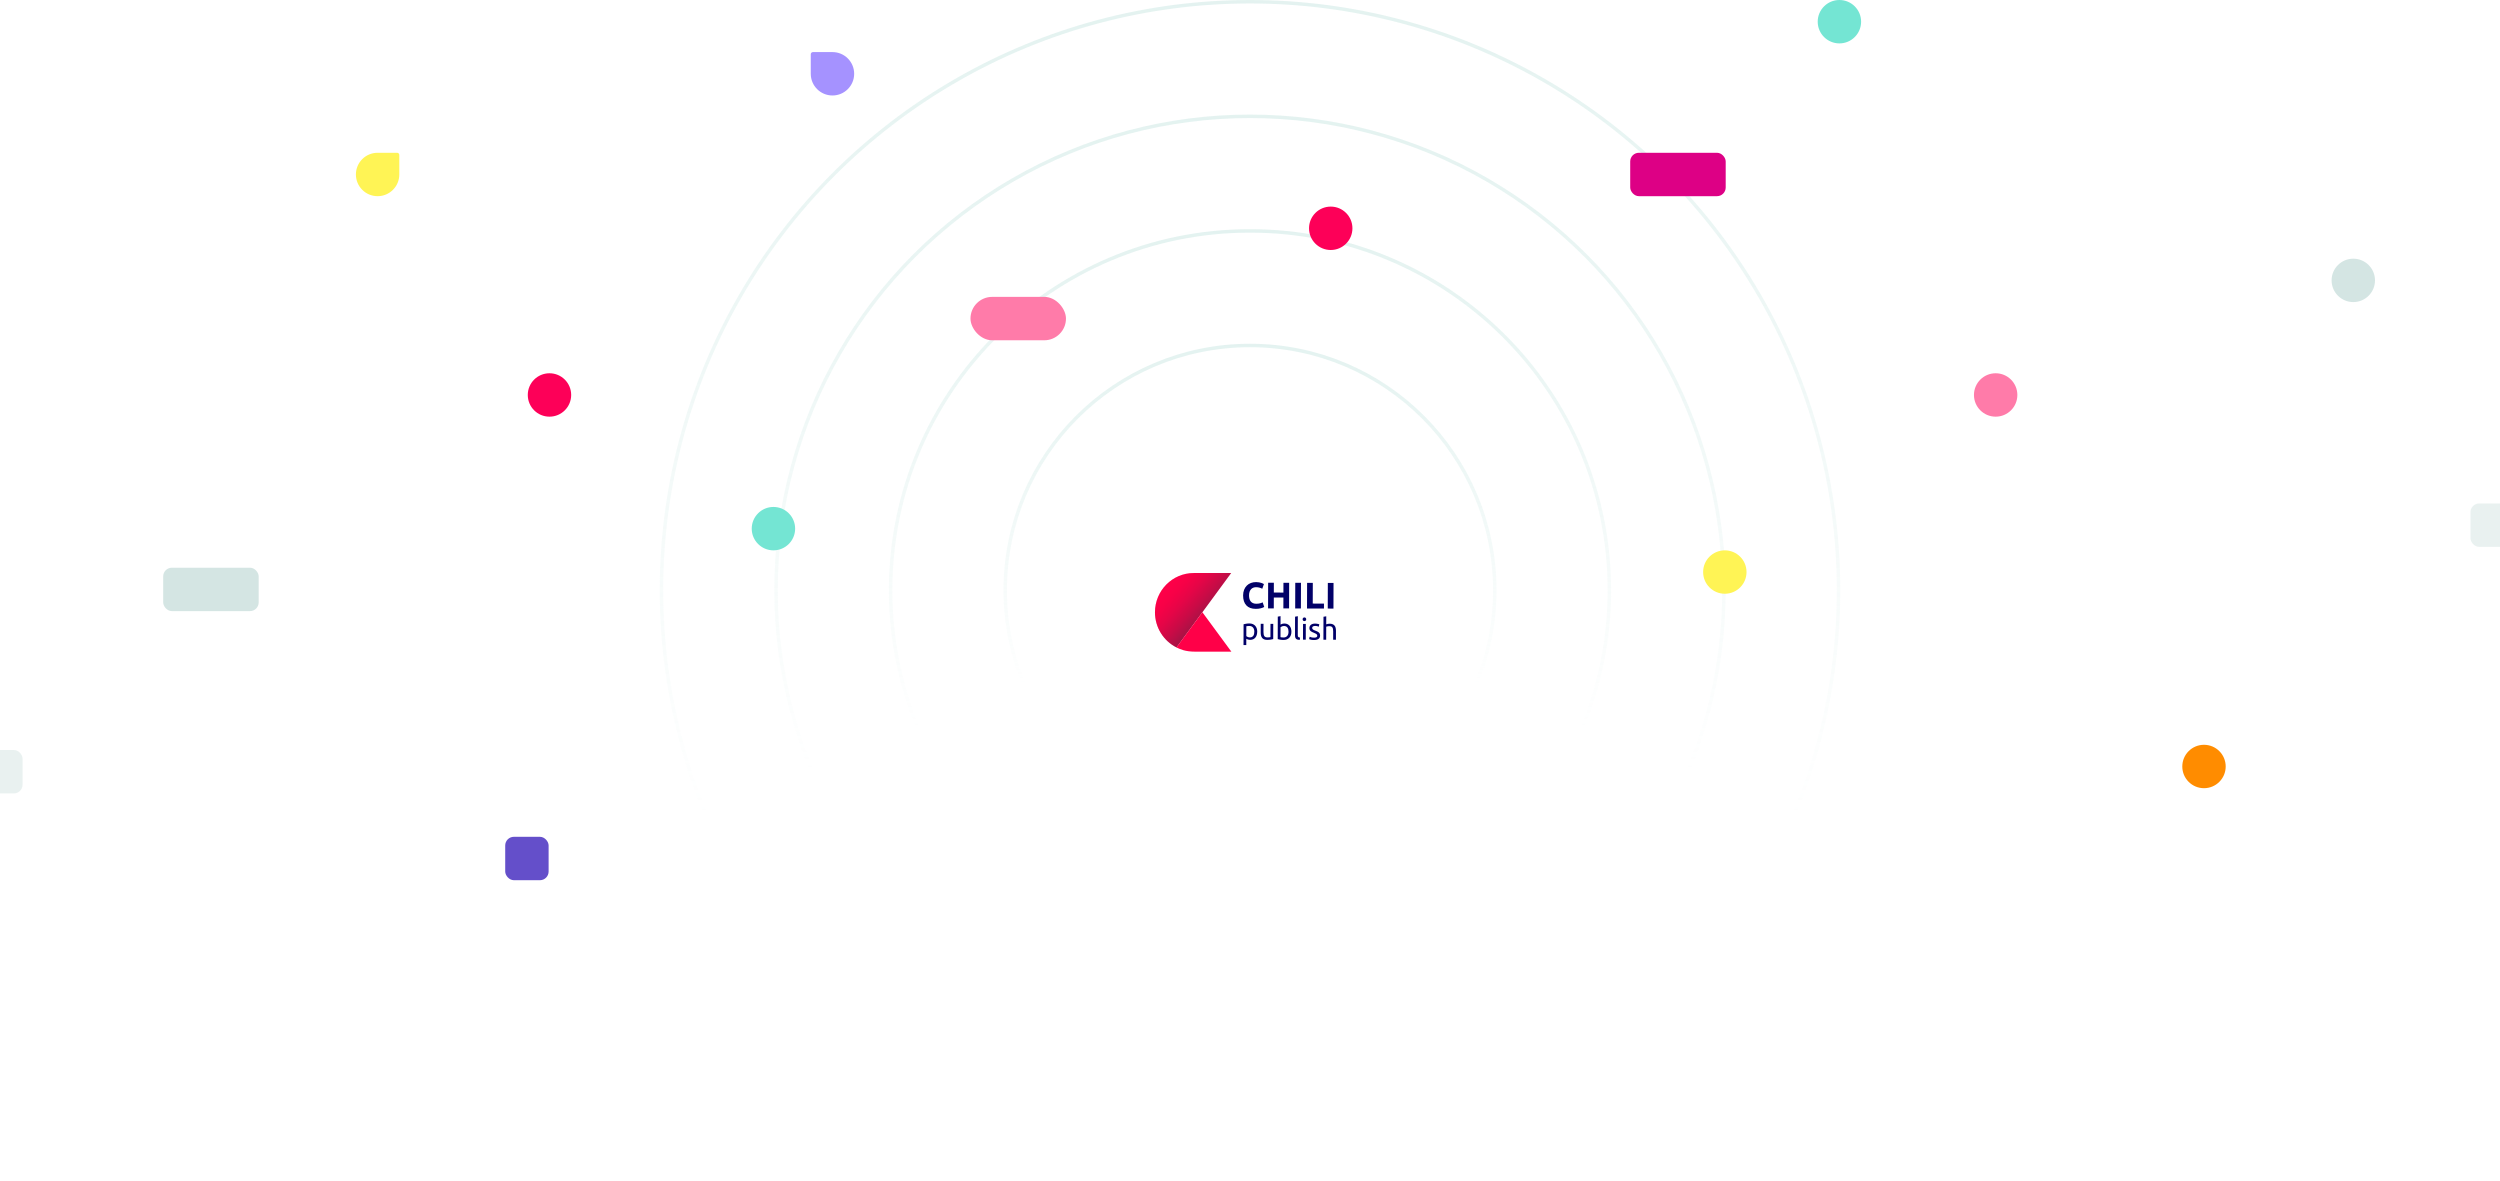 <?xml version="1.0" encoding="utf-8"?>
<svg xmlns="http://www.w3.org/2000/svg" width="1440" height="680" viewBox="0 0 1440 680" fill="none">
<circle opacity="0.33" cx="720" cy="340" r="207" stroke="url(#paint0_linear_236_13118)" stroke-width="2"/>
<circle opacity="0.33" cx="720" cy="340" r="273" stroke="url(#paint1_linear_236_13118)" stroke-width="2"/>
<circle opacity="0.33" cx="720" cy="340" r="339" stroke="url(#paint2_linear_236_13118)" stroke-width="2"/>
<circle opacity="0.33" cx="720" cy="340" r="141" stroke="url(#paint3_linear_236_13118)" stroke-width="2"/>
<rect x="94" y="327" width="55" height="25" rx="5" fill="#D4E5E3"/>
<path fill-rule="evenodd" clip-rule="evenodd" d="M479.5 55C472.596 55 467 49.404 467 42.5V31.25C467 30.56 467.56 30 468.25 30H479.5C486.404 30 492 35.596 492 42.5C492 49.404 486.404 55 479.5 55Z" fill="#A592FF"/>
<rect x="939" y="88" width="55" height="25" rx="5" fill="#DD0085"/>
<circle cx="1355.5" cy="161.5" r="12.5" fill="#D4E5E3"/>
<circle cx="316.5" cy="227.5" r="12.5" fill="#FD0058"/>
<rect x="291" y="482" width="25" height="25" rx="5" fill="#644FCA"/>
<circle cx="445.5" cy="304.5" r="12.5" fill="#74E5D3"/>
<rect x="559" y="171" width="55" height="25" rx="12.5" fill="#FF7BA9"/>
<circle cx="1149.5" cy="227.5" r="12.5" fill="#FF7BA9"/>
<path fill-rule="evenodd" clip-rule="evenodd" d="M217.5 113C224.404 113 230 107.404 230 100.5V89.25C230 88.56 229.44 88 228.75 88H217.5C210.596 88 205 93.596 205 100.5C205 107.404 210.596 113 217.5 113Z" fill="#FFF455"/>
<circle cx="993.5" cy="329.5" r="12.5" fill="#FFF455"/>
<circle cx="766.5" cy="131.5" r="12.5" fill="#FD0058"/>
<circle cx="1059.5" cy="12.5" r="12.5" fill="#74E5D3"/>
<circle cx="1269.5" cy="441.5" r="12.5" fill="#FF8C00"/>
<rect opacity="0.5" x="-12" y="432" width="25" height="25" rx="5" fill="#D4E5E3"/>
<rect opacity="0.5" x="1423" y="290" width="25" height="25" rx="5" fill="#D4E5E3"/>
<g filter="url(#filter0_ddd_236_13118)">
<rect x="645" y="298" width="150" height="84" rx="16" fill="white" shape-rendering="crispEdges"/>
<path opacity="0.23" d="M665.261 342.679C665.261 342.679 665.261 342.679 665.261 342.685C665.261 351.56 670.313 359.24 677.666 362.943V362.931C670.313 359.229 665.266 351.549 665.261 342.679Z" fill="#FF0048"/>
<path opacity="0.23" d="M708.581 320.065H687.62C675.276 320.065 665.266 330.191 665.261 342.679C665.261 351.549 670.313 359.229 677.666 362.931C677.666 362.931 677.666 362.931 677.671 362.931L709.136 320.065H708.581Z" fill="#FF0048"/>
<path d="M708.581 320.065H687.62C675.276 320.065 665.266 330.191 665.261 342.679C665.261 351.549 670.313 359.229 677.666 362.931C677.666 362.931 677.666 362.931 677.671 362.931L709.136 320.065H708.581Z" fill="url(#paint4_linear_236_13118)"/>
<path d="M692.566 342.646L709.269 365.36H688.535C682.634 365.36 679.779 363.952 677.638 362.926C679.157 360.85 692.572 342.646 692.572 342.646H692.566Z" fill="#FF0048"/>
<g style="mix-blend-mode:multiply">
<path d="M723.293 340.699C720.92 340.693 719.112 340.02 717.875 338.679C716.639 337.339 716.023 335.442 716.029 332.98C716.029 331.757 716.223 330.668 716.605 329.709C716.988 328.75 717.509 327.942 718.175 327.285C718.835 326.629 719.628 326.13 720.537 325.788C721.452 325.451 722.439 325.283 723.509 325.283C724.125 325.283 724.69 325.333 725.195 325.429C725.7 325.524 726.143 325.631 726.52 325.754C726.898 325.877 727.214 326.001 727.469 326.13C727.724 326.259 727.901 326.36 728.018 326.433L727.064 329.114C726.615 328.873 726.093 328.666 725.495 328.492C724.896 328.318 724.219 328.234 723.459 328.228C722.955 328.228 722.461 328.312 721.973 328.48C721.485 328.649 721.058 328.924 720.687 329.299C720.315 329.675 720.016 330.163 719.788 330.758C719.561 331.353 719.445 332.076 719.445 332.929C719.445 333.614 719.511 334.248 719.661 334.837C719.805 335.426 720.043 335.936 720.371 336.362C720.698 336.789 721.13 337.131 721.663 337.378C722.195 337.63 722.844 337.754 723.598 337.759C724.075 337.759 724.502 337.731 724.885 337.681C725.262 337.625 725.6 337.557 725.899 337.479C726.193 337.4 726.454 337.316 726.681 337.215C726.909 337.114 727.108 337.024 727.291 336.94L728.19 339.611C727.724 339.891 727.069 340.149 726.227 340.374C725.384 340.598 724.408 340.71 723.299 340.705L723.293 340.699Z" fill="#010068"/>
<path d="M739.264 325.676L742.552 325.687L742.508 340.458L739.219 340.447L739.241 334.18L733.718 334.163L733.696 340.43L730.408 340.419L730.452 325.647L733.74 325.659L733.724 331.308L739.247 331.325L739.264 325.676Z" fill="#010068"/>
<path d="M746.073 325.698L749.362 325.709L749.317 340.48L746.029 340.469L746.073 325.698Z" fill="#010068"/>
<path d="M762.61 337.67L762.599 340.525L752.844 340.497L752.889 325.726L756.177 325.737L756.138 337.653L762.61 337.675V337.67Z" fill="#010068"/>
<path d="M764.828 325.76L768.116 325.771L768.072 340.542L764.783 340.531L764.828 325.76Z" fill="#010068"/>
<path d="M724.153 353.855C724.153 354.539 724.058 355.173 723.881 355.751C723.703 356.329 723.437 356.828 723.093 357.243C722.75 357.658 722.328 357.984 721.829 358.214C721.33 358.444 720.759 358.556 720.116 358.556C719.6 358.556 719.145 358.483 718.751 358.343C718.358 358.202 718.064 358.068 717.87 357.939L717.859 361.557H716.262L716.3 349.569C716.677 349.479 717.154 349.378 717.72 349.271C718.286 349.165 718.945 349.109 719.689 349.114C720.376 349.114 720.997 349.226 721.546 349.451C722.095 349.675 722.567 349.989 722.955 350.393C723.343 350.803 723.642 351.296 723.853 351.885C724.064 352.475 724.169 353.131 724.164 353.86L724.153 353.855ZM722.483 353.855C722.483 352.8 722.234 351.986 721.718 351.42C721.202 350.848 720.515 350.562 719.661 350.562C719.178 350.562 718.807 350.578 718.535 350.612C718.263 350.646 718.053 350.685 717.892 350.73L717.875 356.435C718.069 356.598 718.352 356.755 718.718 356.906C719.084 357.058 719.483 357.136 719.921 357.136C720.382 357.136 720.77 357.052 721.097 356.89C721.424 356.721 721.69 356.491 721.901 356.194C722.112 355.897 722.256 355.549 722.35 355.151C722.445 354.752 722.489 354.32 722.489 353.855H722.483Z" fill="#010068"/>
<path d="M733.375 358.124C733.009 358.213 732.521 358.314 731.922 358.415C731.317 358.516 730.624 358.567 729.831 358.567C729.143 358.567 728.567 358.46 728.095 358.258C727.624 358.056 727.247 357.765 726.964 357.394C726.681 357.024 726.476 356.586 726.349 356.082C726.227 355.577 726.166 355.016 726.166 354.404L726.182 349.327H727.779L727.763 354.062C727.763 355.162 727.929 355.953 728.273 356.429C728.617 356.906 729.193 357.147 730.008 357.147C730.18 357.147 730.358 357.147 730.541 357.131C730.724 357.119 730.896 357.108 731.057 357.091C731.217 357.075 731.362 357.058 731.495 357.041C731.628 357.024 731.722 357.002 731.777 356.979L731.8 349.344H733.397L733.369 358.129L733.375 358.124Z" fill="#010068"/>
<path d="M737.595 349.754C737.789 349.625 738.083 349.495 738.482 349.355C738.875 349.215 739.336 349.148 739.851 349.153C740.495 349.153 741.06 349.271 741.559 349.507C742.059 349.742 742.48 350.068 742.818 350.483C743.162 350.904 743.417 351.403 743.595 351.981C743.772 352.559 743.855 353.198 743.855 353.894C743.855 354.623 743.744 355.279 743.534 355.868C743.317 356.452 743.018 356.946 742.624 357.355C742.23 357.759 741.765 358.073 741.21 358.292C740.661 358.511 740.04 358.617 739.352 358.617C738.609 358.617 737.949 358.561 737.373 358.455C736.802 358.348 736.33 358.241 735.964 358.135L736.003 345.176L737.6 344.901L737.583 349.754H737.595ZM737.572 356.99C737.733 357.035 737.961 357.08 738.249 357.125C738.543 357.164 738.903 357.187 739.341 357.187C740.201 357.187 740.888 356.906 741.404 356.334C741.92 355.762 742.181 354.948 742.186 353.894C742.186 353.428 742.142 352.996 742.053 352.587C741.964 352.183 741.815 351.829 741.609 351.532C741.404 351.235 741.138 351.005 740.811 350.836C740.484 350.668 740.09 350.584 739.635 350.578C739.197 350.578 738.798 350.651 738.432 350.803C738.066 350.954 737.783 351.106 737.589 351.268L737.572 356.99Z" fill="#010068"/>
<path d="M748.635 358.606C747.648 358.578 746.95 358.365 746.539 357.955C746.129 357.546 745.924 356.918 745.924 356.059L745.957 345.209L747.554 344.935L747.521 355.807C747.521 356.076 747.543 356.295 747.587 356.469C747.632 356.643 747.704 356.783 747.809 356.889C747.909 356.996 748.048 357.075 748.219 357.125C748.391 357.176 748.602 357.22 748.857 357.26L748.63 358.617L748.635 358.606Z" fill="#010068"/>
<path d="M751.341 347.762C751.053 347.762 750.809 347.667 750.61 347.47C750.41 347.279 750.31 347.021 750.31 346.696C750.31 346.371 750.41 346.113 750.615 345.922C750.815 345.731 751.059 345.636 751.347 345.636C751.635 345.636 751.879 345.731 752.079 345.927C752.279 346.118 752.378 346.376 752.378 346.702C752.378 347.027 752.279 347.285 752.073 347.476C751.874 347.667 751.63 347.762 751.341 347.762ZM752.118 358.443H750.521L750.549 349.394H752.146L752.118 358.443Z" fill="#010068"/>
<path d="M756.826 357.294C757.48 357.294 757.963 357.209 758.279 357.036C758.595 356.862 758.75 356.587 758.756 356.2C758.756 355.807 758.6 355.493 758.295 355.257C757.985 355.027 757.475 354.763 756.77 354.472C756.427 354.331 756.099 354.191 755.783 354.04C755.467 353.894 755.196 353.72 754.968 353.524C754.741 353.327 754.558 353.086 754.419 352.811C754.281 352.531 754.214 352.188 754.214 351.785C754.214 350.982 754.513 350.348 755.096 349.883C755.683 349.417 756.476 349.181 757.486 349.187C757.735 349.187 757.99 349.204 758.24 349.232C758.489 349.26 758.728 349.299 758.944 349.339C759.16 349.378 759.355 349.423 759.521 349.473C759.687 349.518 759.815 349.563 759.909 349.597L759.61 350.988C759.438 350.893 759.172 350.797 758.8 350.696C758.434 350.595 757.99 350.545 757.475 350.545C757.025 350.545 756.637 350.634 756.305 350.808C755.972 350.988 755.805 351.268 755.805 351.65C755.805 351.846 755.839 352.02 755.916 352.172C755.988 352.323 756.105 352.458 756.26 352.581C756.415 352.705 756.604 352.817 756.837 352.923C757.064 353.03 757.342 353.142 757.663 353.254C758.085 353.417 758.462 353.58 758.794 353.737C759.127 353.894 759.41 354.079 759.643 354.287C759.876 354.494 760.059 354.747 760.181 355.044C760.308 355.341 760.369 355.7 760.369 356.132C760.369 356.968 760.059 357.597 759.443 358.023C758.828 358.449 757.957 358.662 756.82 358.657C756.027 358.657 755.412 358.584 754.963 358.449C754.513 358.315 754.214 358.214 754.053 358.141L754.347 356.749C754.53 356.817 754.824 356.923 755.223 357.064C755.622 357.204 756.155 357.277 756.82 357.277L756.826 357.294Z" fill="#010068"/>
<path d="M762.288 358.477L762.327 345.26L763.924 344.985L763.907 349.613C764.207 349.501 764.523 349.411 764.861 349.344C765.199 349.282 765.532 349.248 765.865 349.254C766.575 349.254 767.162 349.361 767.634 349.563C768.105 349.765 768.477 350.051 768.76 350.421C769.037 350.786 769.236 351.223 769.347 351.734C769.458 352.244 769.514 352.805 769.514 353.422L769.497 358.499H767.9L767.917 353.765C767.917 353.209 767.883 352.732 767.811 352.34C767.739 351.947 767.617 351.627 767.445 351.38C767.273 351.133 767.046 350.96 766.758 350.847C766.469 350.735 766.114 350.679 765.693 350.679C765.521 350.679 765.344 350.69 765.161 350.713C764.978 350.735 764.8 350.763 764.634 350.791C764.467 350.819 764.318 350.853 764.185 350.887C764.051 350.92 763.957 350.948 763.902 350.971L763.88 358.483H762.283L762.288 358.477Z" fill="#010068"/>
</g>
</g>
<defs>
<filter id="filter0_ddd_236_13118" x="601" y="258" width="238" height="172" filterUnits="userSpaceOnUse" color-interpolation-filters="sRGB">
<feFlood flood-opacity="0" result="BackgroundImageFix"/>
<feColorMatrix in="SourceAlpha" type="matrix" values="0 0 0 0 0 0 0 0 0 0 0 0 0 0 0 0 0 0 127 0" result="hardAlpha"/>
<feOffset dy="4"/>
<feGaussianBlur stdDeviation="22"/>
<feComposite in2="hardAlpha" operator="out"/>
<feColorMatrix type="matrix" values="0 0 0 0 0 0 0 0 0 0 0 0 0 0 0 0 0 0 0.08 0"/>
<feBlend mode="normal" in2="BackgroundImageFix" result="effect1_dropShadow_236_13118"/>
<feColorMatrix in="SourceAlpha" type="matrix" values="0 0 0 0 0 0 0 0 0 0 0 0 0 0 0 0 0 0 127 0" result="hardAlpha"/>
<feOffset dy="4"/>
<feGaussianBlur stdDeviation="12"/>
<feComposite in2="hardAlpha" operator="out"/>
<feColorMatrix type="matrix" values="0 0 0 0 0 0 0 0 0 0 0 0 0 0 0 0 0 0 0.05 0"/>
<feBlend mode="normal" in2="effect1_dropShadow_236_13118" result="effect2_dropShadow_236_13118"/>
<feColorMatrix in="SourceAlpha" type="matrix" values="0 0 0 0 0 0 0 0 0 0 0 0 0 0 0 0 0 0 127 0" result="hardAlpha"/>
<feOffset dy="2"/>
<feGaussianBlur stdDeviation="2"/>
<feComposite in2="hardAlpha" operator="out"/>
<feColorMatrix type="matrix" values="0 0 0 0 0 0 0 0 0 0 0 0 0 0 0 0 0 0 0.05 0"/>
<feBlend mode="normal" in2="effect2_dropShadow_236_13118" result="effect3_dropShadow_236_13118"/>
<feBlend mode="normal" in="SourceGraphic" in2="effect3_dropShadow_236_13118" result="shape"/>
</filter>
<linearGradient id="paint0_linear_236_13118" x1="720" y1="132" x2="720" y2="548" gradientUnits="userSpaceOnUse">
<stop stop-color="#ACD9D2"/>
<stop offset="0.69" stop-color="#ACD9D2" stop-opacity="0"/>
</linearGradient>
<linearGradient id="paint1_linear_236_13118" x1="720" y1="66" x2="720" y2="614" gradientUnits="userSpaceOnUse">
<stop stop-color="#ACD9D2"/>
<stop offset="0.69" stop-color="#ACD9D2" stop-opacity="0"/>
</linearGradient>
<linearGradient id="paint2_linear_236_13118" x1="720" y1="0" x2="720" y2="680" gradientUnits="userSpaceOnUse">
<stop stop-color="#ACD9D2"/>
<stop offset="0.69" stop-color="#ACD9D2" stop-opacity="0"/>
</linearGradient>
<linearGradient id="paint3_linear_236_13118" x1="720" y1="198" x2="720" y2="482" gradientUnits="userSpaceOnUse">
<stop stop-color="#ACD9D2"/>
<stop offset="0.69" stop-color="#ACD9D2" stop-opacity="0"/>
</linearGradient>
<linearGradient id="paint4_linear_236_13118" x1="675.936" y1="326.063" x2="708.787" y2="355.484" gradientUnits="userSpaceOnUse">
<stop stop-color="#FD0048"/>
<stop offset="0.11" stop-color="#F60147"/>
<stop offset="0.25" stop-color="#E50547"/>
<stop offset="0.42" stop-color="#C80B46"/>
<stop offset="0.6" stop-color="#A11445"/>
<stop offset="0.8" stop-color="#6E1F44"/>
<stop offset="0.81" stop-color="#6B2044"/>
</linearGradient>
</defs>
</svg>